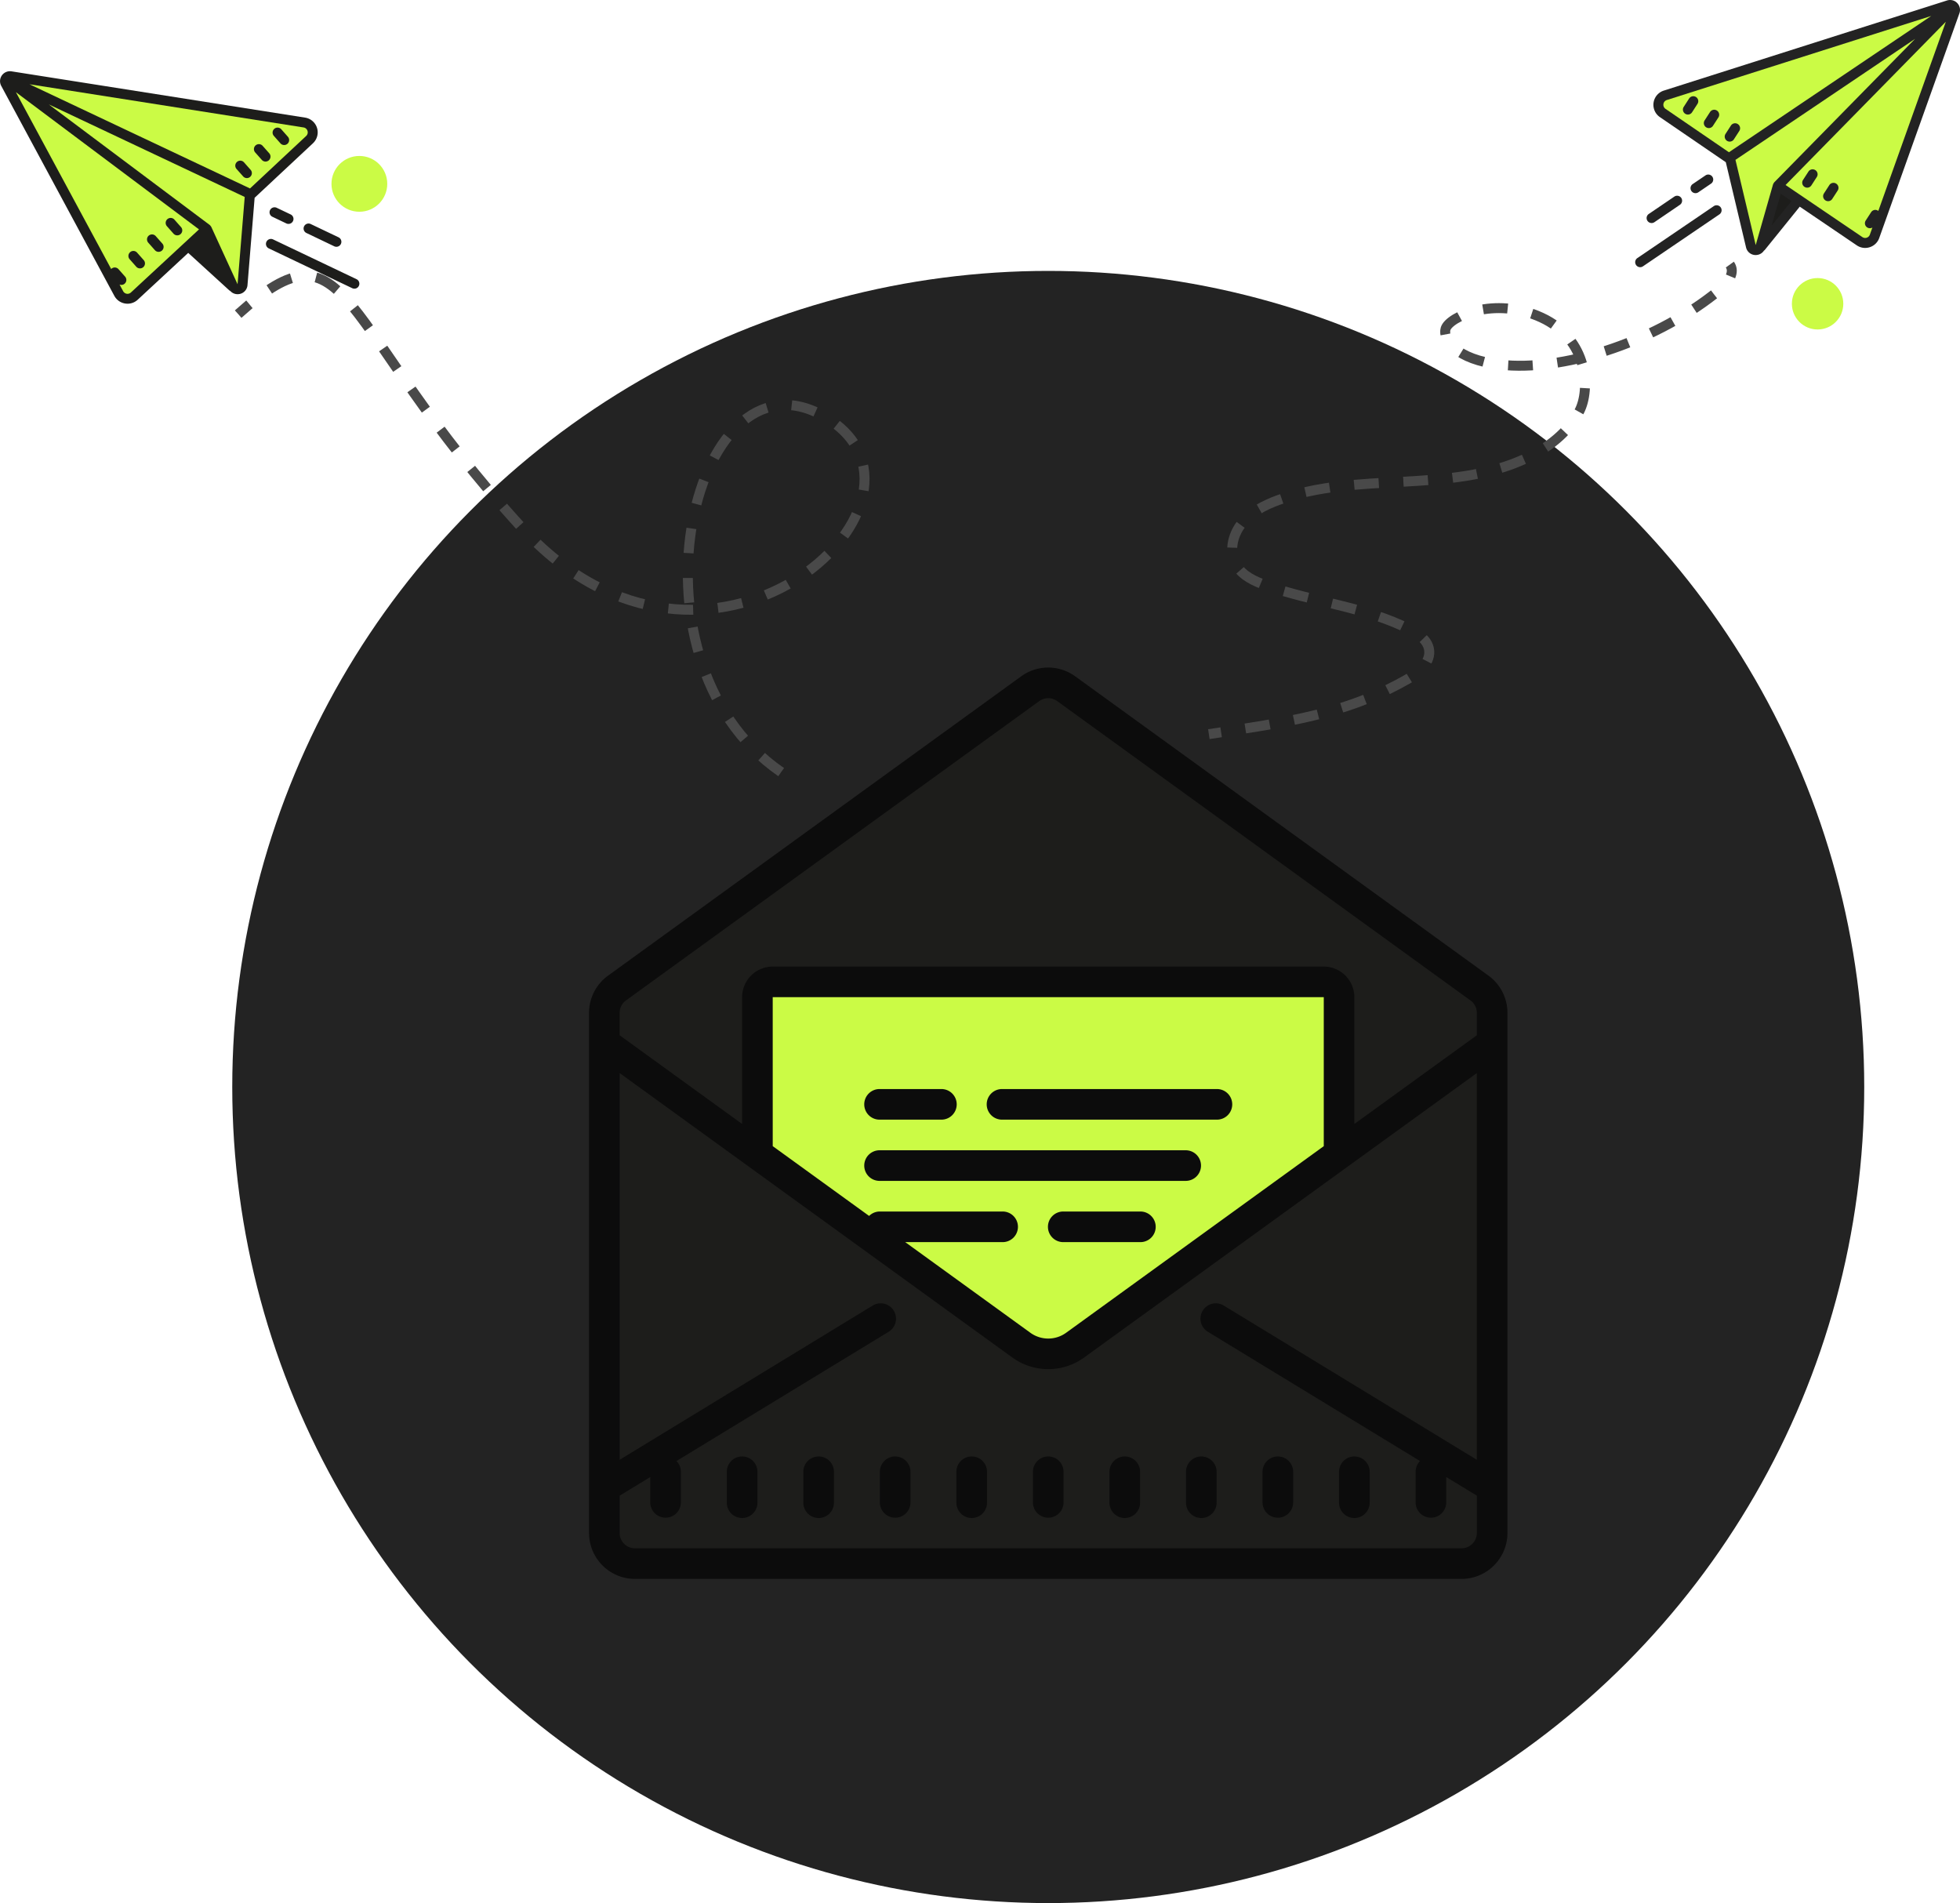 <svg xmlns="http://www.w3.org/2000/svg" viewBox="0 0 3153.41 3061.46"><defs><style>.cls-1{fill:#232323;}.cls-2{fill:#cbfb45;}.cls-3,.cls-5,.cls-6{fill:none;stroke:#494949;stroke-miterlimit:10;stroke-width:16px;}.cls-3{stroke-dasharray:40;}.cls-4{fill:#1d1d1b;}.cls-6{stroke-dasharray:39.68 39.68;}.cls-7{fill:#0c0c0c;}</style></defs><g id="Layer_2" data-name="Layer 2"><g id="Layer_1-2" data-name="Layer 1"><circle class="cls-1" cx="1686.5" cy="1748.63" r="1312.83"></circle><circle class="cls-2" cx="2924.29" cy="488.66" r="41.36"></circle><circle class="cls-2" cx="578.18" cy="295.76" r="44.88"></circle></g><g id="Layer_2-2" data-name="Layer 2"><path class="cls-3" d="M1256.75,1242.06C989,1057.44,1119.83,534.29,1335,675.33,1539.87,809.64,1138.54,1176,839.12,848.49S564.68,341.91,383.23,505.28"></path><path class="cls-4" d="M14.05,114.69a17,17,0,0,1,4.5.08L490.8,189.2a24,24,0,0,1,12.68,41.29l-93.82,87.67L398.19,458.55a15.83,15.83,0,0,1-13,14.47l-.22,0a15.91,15.91,0,0,1-14.55-5,12.87,12.87,0,0,1-1.32-.74l-66.28-60.47-81.29,75.36a23.94,23.94,0,0,1-11.9,6,24.59,24.59,0,0,1-8.39.07A23.89,23.89,0,0,1,184,476L2,138.19a16,16,0,0,1,12.1-23.5Z"></path><path class="cls-2" d="M47.43,135.55l354.81,167.6,90.3-84.37a7.81,7.81,0,0,0,2.19-8.21,7.9,7.9,0,0,0-6.39-5.56Z"></path><path class="cls-2" d="M25.58,148.29,178.93,432.83c.16-.18.22-.36.38-.51a8,8,0,0,1,11.3.66l10.65,12a8,8,0,0,1-.69,11.33,7.77,7.77,0,0,1-3.85,1.87,7.86,7.86,0,0,1-4.38-.46l5.79,10.73a8,8,0,0,0,12.49,2.07L320.17,369Z"></path><path class="cls-2" d="M78.58,168,337.44,361.93c.1,0,.16.19.23.24a9.17,9.17,0,0,1,1.38,1.59,6.91,6.91,0,0,1,.71,1.05,1.12,1.12,0,0,1,.16.19l42.3,92.27,11.5-140.43Z"></path><path class="cls-4" d="M444,205.69a8,8,0,0,1,8.58,2.31l10.62,12a8,8,0,1,1-12,10.61l-10.61-12a8,8,0,0,1,.69-11.31A7.6,7.6,0,0,1,444,205.69Z"></path><path class="cls-4" d="M414,232.3a8,8,0,0,1,8.55,2.29l10.64,12a8,8,0,0,1-.69,11.3,7.71,7.71,0,0,1-3.82,1.89,8,8,0,0,1-7.48-2.58l-10.64-12a8.06,8.06,0,0,1,.68-11.33A8.4,8.4,0,0,1,414,232.3Z"></path><path class="cls-4" d="M384,258.88a8,8,0,0,1,8.57,2.28l10.62,12a8,8,0,0,1-.69,11.3,7.75,7.75,0,0,1-3.82,1.89,8,8,0,0,1-7.48-2.55l-10.65-12a8,8,0,0,1,.69-11.3A7.73,7.73,0,0,1,384,258.88Z"></path><path class="cls-4" d="M272,351a8.05,8.05,0,0,1,8.58,2.28l10.64,12a8,8,0,0,1-.69,11.3,7.78,7.78,0,0,1-3.85,1.9,8.07,8.07,0,0,1-7.48-2.55l-10.61-12a8,8,0,0,1,.65-11.33A8.53,8.53,0,0,1,272,351Z"></path><path class="cls-4" d="M439.07,333.93a8,8,0,0,1,6.14.35l22.37,10.66a8,8,0,0,1-2,15.12,8.18,8.18,0,0,1-4.93-.64l-22.38-10.69a8,8,0,0,1,.78-14.8Z"></path><path class="cls-4" d="M242,377.52a8,8,0,0,1,8.54,2.29l10.65,12a8,8,0,0,1-4.54,13.2,7.94,7.94,0,0,1-7.46-2.59l-10.64-12a8,8,0,0,1,.69-11.31A7.87,7.87,0,0,1,242,377.52Z"></path><polygon class="cls-4" points="329.96 381.73 314.6 395.97 352.24 430.26 329.96 381.73"></polygon><path class="cls-4" d="M212.06,404.1a8,8,0,0,1,8.52,2.33l10.64,12a8,8,0,0,1-.69,11.3,7.86,7.86,0,0,1-3.85,1.9,8,8,0,0,1-7.45-2.56l-10.61-12a8,8,0,0,1,.69-11.31A7.83,7.83,0,0,1,212.06,404.1Z"></path><path class="cls-4" d="M493.74,360.05a7.93,7.93,0,0,1,6.11.32l44.85,21.4a8,8,0,0,1-2,15.08,7.94,7.94,0,0,1-4.89-.61L493,374.81a8,8,0,0,1,.77-14.76Z"></path><path class="cls-4" d="M433.26,384.82a7.94,7.94,0,0,1,6.11.32l134.26,64a8,8,0,0,1,3.75,10.7,7.88,7.88,0,0,1-5.77,4.42,8,8,0,0,1-4.89-.64L432.48,399.61a8,8,0,0,1,.78-14.79Z"></path><path class="cls-5" d="M2783.09,425.63c4.2,5.83,3.88,12.53,1.15,19.05"></path><path class="cls-6" d="M2757.65,473.52c-101.37,79.24-245.5,124.37-343.58,113.16-72.11-8.25-93.13-41-88.32-57.71,5.54-19.25,78.31-53.08,154.2-18.16s79.08,116.26,61,150.72-50.72,59.43-86,75.91c-122.72,57.38-271.46,20.31-398.58,67.13-22.34,8.22-44.47,19.56-59.18,38.26s-20.25,46.2-8.09,66.66c9.95,16.73,29,25.49,47.34,32.06,76.3,27.4,159.89,34.28,232.09,71.15,13.4,6.85,27.54,16.37,30.47,31.13,4.1,20.68-15.64,37.86-33.93,48.36-88,50.55-173.25,66.15-280.82,82.78"></path><path class="cls-5" d="M1964.67,1178l-19.77,3"></path><path class="cls-1" d="M3148.91,4.88a15.91,15.91,0,0,1,3.55,16.53l-129,361.48a23.92,23.92,0,0,1-15.15,14.75,24.73,24.73,0,0,1-8.3,1.19,23.85,23.85,0,0,1-12.67-4.14l-91.74-62.23-56.39,69.79a12.56,12.56,0,0,1-1.19.93,16,16,0,0,1-13.64,7.1h-.22a15.81,15.81,0,0,1-15-12.34l-32.54-137-106-72.5a24,24,0,0,1,6.3-42.72L3132.51.77A16.81,16.81,0,0,1,3137,0,15.9,15.9,0,0,1,3148.91,4.88Z"></path><path class="cls-2" d="M2681.73,160.91a8,8,0,0,0-2.07,14.24l102,69.77L3107.1,25.67Z"></path><path class="cls-2" d="M2872.75,297.63l123.62,83.79a8,8,0,0,0,12-3.92l4.1-11.48a7.94,7.94,0,0,1-8.35-.15,8,8,0,0,1-2.39-11.11l8.71-13.45a8,8,0,0,1,11.07-2.36c.18.13.27.29.46.45L3130.62,35Z"></path><path class="cls-2" d="M2792.16,257.17l32.57,137.08,27.88-97.6a1.28,1.28,0,0,1,.13-.21,7.45,7.45,0,0,1,.54-1.14,9.59,9.59,0,0,1,1.13-1.78c.06-.06.1-.22.19-.28L3081.2,62.46Z"></path><path class="cls-1" d="M2728.65,156.07a8,8,0,0,1,2.39,11.07l-8.69,13.47a7.93,7.93,0,0,1-11.1,2.35,8,8,0,0,1-2.36-11l8.68-13.46a8,8,0,0,1,8.14-3.58A7.7,7.7,0,0,1,2728.65,156.07Z"></path><path class="cls-1" d="M2762.31,177.83a8.06,8.06,0,0,1,2.39,11.1L2756,202.36a8,8,0,0,1-7,3.68,7.88,7.88,0,0,1-4.06-1.29,8,8,0,0,1-2.39-11.08l8.71-13.46a8,8,0,0,1,8.1-3.55A8.34,8.34,0,0,1,2762.31,177.83Z"></path><path class="cls-1" d="M2795.94,199.61a8,8,0,0,1,2.39,11.07l-8.71,13.46a8,8,0,0,1-13.46-8.71l8.68-13.47a8.06,8.06,0,0,1,8.14-3.55A7.59,7.59,0,0,1,2795.94,199.61Z"></path><path class="cls-1" d="M2920.64,273.66a8,8,0,0,1,2.36,11.11l-8.69,13.46a8.07,8.07,0,0,1-7,3.65,7.84,7.84,0,0,1-4.09-1.3,8,8,0,0,1-2.39-11.07l8.72-13.46a8,8,0,0,1,8.13-3.55A8.74,8.74,0,0,1,2920.64,273.66Z"></path><path class="cls-1" d="M2755,284.31a8,8,0,0,1-2.12,11.11l-20.51,13.95a8,8,0,0,1-9-13.27l20.5-13.91a8,8,0,0,1,11.14,2.12Z"></path><path class="cls-1" d="M2954.24,295.44a8,8,0,0,1,2.39,11.08l-8.71,13.42a7.94,7.94,0,0,1-11.07,2.39,8,8,0,0,1-2.39-11.07l8.71-13.46a8,8,0,0,1,8.1-3.55A7.84,7.84,0,0,1,2954.24,295.44Z"></path><polygon class="cls-4" points="2850.29 363.03 2882.32 323.44 2864.98 311.69 2850.29 363.03"></polygon><path class="cls-1" d="M2704.92,318.35a8,8,0,0,1-2.12,11.11l-41.1,28a7.9,7.9,0,0,1-4.74,1.34,8,8,0,0,1-4.25-14.61l41.1-27.92a8,8,0,0,1,11.11,2.12Z"></path><path class="cls-1" d="M2768.46,333.7a8,8,0,0,1-2.12,11.14l-123,83.59a8.05,8.05,0,0,1-4.74,1.38,7.92,7.92,0,0,1-6.37-3.5,8,8,0,0,1,2.1-11.15l123-83.58a8,8,0,0,1,11.11,2.12Z"></path><path class="cls-7" d="M1686.5,1073.9a73.63,73.63,0,0,0-43.39,14L978.28,1569.52a73.84,73.84,0,0,0-30.59,59.75v836.84a74,74,0,0,0,73.88,73.88H2351.43a74,74,0,0,0,73.89-73.88V1629.27a74,74,0,0,0-30.5-59.75L1729.89,1088A73.63,73.63,0,0,0,1686.5,1073.9Z"></path><path class="cls-4" d="M1686.5,1123.16a24.44,24.44,0,0,1,14.43,4.71l665,481.58a24.56,24.56,0,0,1,10.1,19.82v36.17L2179,1808.1V1604.16a49.35,49.35,0,0,0-49.25-49.26H1243.21a49.35,49.35,0,0,0-49.25,49.26V1808.1l-197-142.66v-36.17a24.57,24.57,0,0,1,10.2-19.92L1672,1127.87A25,25,0,0,1,1686.5,1123.16Z"></path><path class="cls-2" d="M1243.21,1604.16h886.58v239.63l-414.43,300.14a49.08,49.08,0,0,1-57.72,0l-201.25-145.74h156.23a24.63,24.63,0,1,0,0-49.25h-197a24.4,24.4,0,0,0-17.31,7.12l-155.08-112.27Z"></path><path class="cls-4" d="M996.94,1726.23l631.74,457.53a98.48,98.48,0,0,0,115.64,0l631.74-457.53v622.13l-407.12-248.1a24.67,24.67,0,0,0-25.68,42.14l341.32,207.88a25,25,0,0,0-7,17.32v49.25a24.63,24.63,0,0,0,49.26,0v-40.78l49.25,30v60a24.68,24.68,0,0,1-24.63,24.63H1021.57a24.68,24.68,0,0,1-24.63-24.63v-60l49.25-30v40.78a24.63,24.63,0,0,0,49.26,0V2367.6a24.23,24.23,0,0,0-7.12-17.22l341.41-208a24.67,24.67,0,0,0-25.68-42.14l-407.12,248.1Z"></path><path class="cls-7" d="M1415.6,1751.92a24.63,24.63,0,1,0,0,49.25h98.51a24.63,24.63,0,1,0,0-49.25Z"></path><path class="cls-7" d="M1612.62,1751.92a24.63,24.63,0,1,0,0,49.25H1957.4a24.63,24.63,0,1,0,0-49.25Z"></path><path class="cls-7" d="M1415.6,1850.43a24.63,24.63,0,1,0,0,49.25h492.55a24.63,24.63,0,0,0,0-49.25Z"></path><path class="cls-7" d="M1711.13,1948.94a24.63,24.63,0,1,0,0,49.25h123.13a24.63,24.63,0,1,0,0-49.25Z"></path><path class="cls-7" d="M1194,2343a24.62,24.62,0,0,0-24.63,24.63v49.25a24.63,24.63,0,1,0,49.25,0V2367.6A24.61,24.61,0,0,0,1194,2343Z"></path><path class="cls-7" d="M1317.09,2343a24.61,24.61,0,0,0-24.62,24.63v49.25a24.63,24.63,0,1,0,49.25,0V2367.6A24.62,24.62,0,0,0,1317.09,2343Z"></path><path class="cls-7" d="M1440.23,2343a24.62,24.62,0,0,0-24.63,24.63v49.25a24.63,24.63,0,1,0,49.26,0V2367.6A24.62,24.62,0,0,0,1440.23,2343Z"></path><path class="cls-7" d="M1563.36,2343a24.61,24.61,0,0,0-24.62,24.63v49.25a24.63,24.63,0,1,0,49.25,0V2367.6A24.61,24.61,0,0,0,1563.36,2343Z"></path><path class="cls-7" d="M1686.5,2343a24.62,24.62,0,0,0-24.63,24.63v49.25a24.63,24.63,0,1,0,49.26,0V2367.6A24.62,24.62,0,0,0,1686.5,2343Z"></path><path class="cls-7" d="M1809.64,2343A24.62,24.62,0,0,0,1785,2367.6v49.25a24.63,24.63,0,1,0,49.25,0V2367.6A24.61,24.61,0,0,0,1809.64,2343Z"></path><path class="cls-7" d="M1932.77,2343a24.61,24.61,0,0,0-24.62,24.63v49.25a24.63,24.63,0,1,0,49.25,0V2367.6A24.62,24.62,0,0,0,1932.77,2343Z"></path><path class="cls-7" d="M2055.91,2343a24.62,24.62,0,0,0-24.63,24.63v49.25a24.63,24.63,0,0,0,49.26,0V2367.6A24.62,24.62,0,0,0,2055.91,2343Z"></path><path class="cls-7" d="M2179,2343a24.61,24.61,0,0,0-24.62,24.63v49.25a24.63,24.63,0,1,0,49.25,0V2367.6A24.62,24.62,0,0,0,2179,2343Z"></path></g></g></svg>